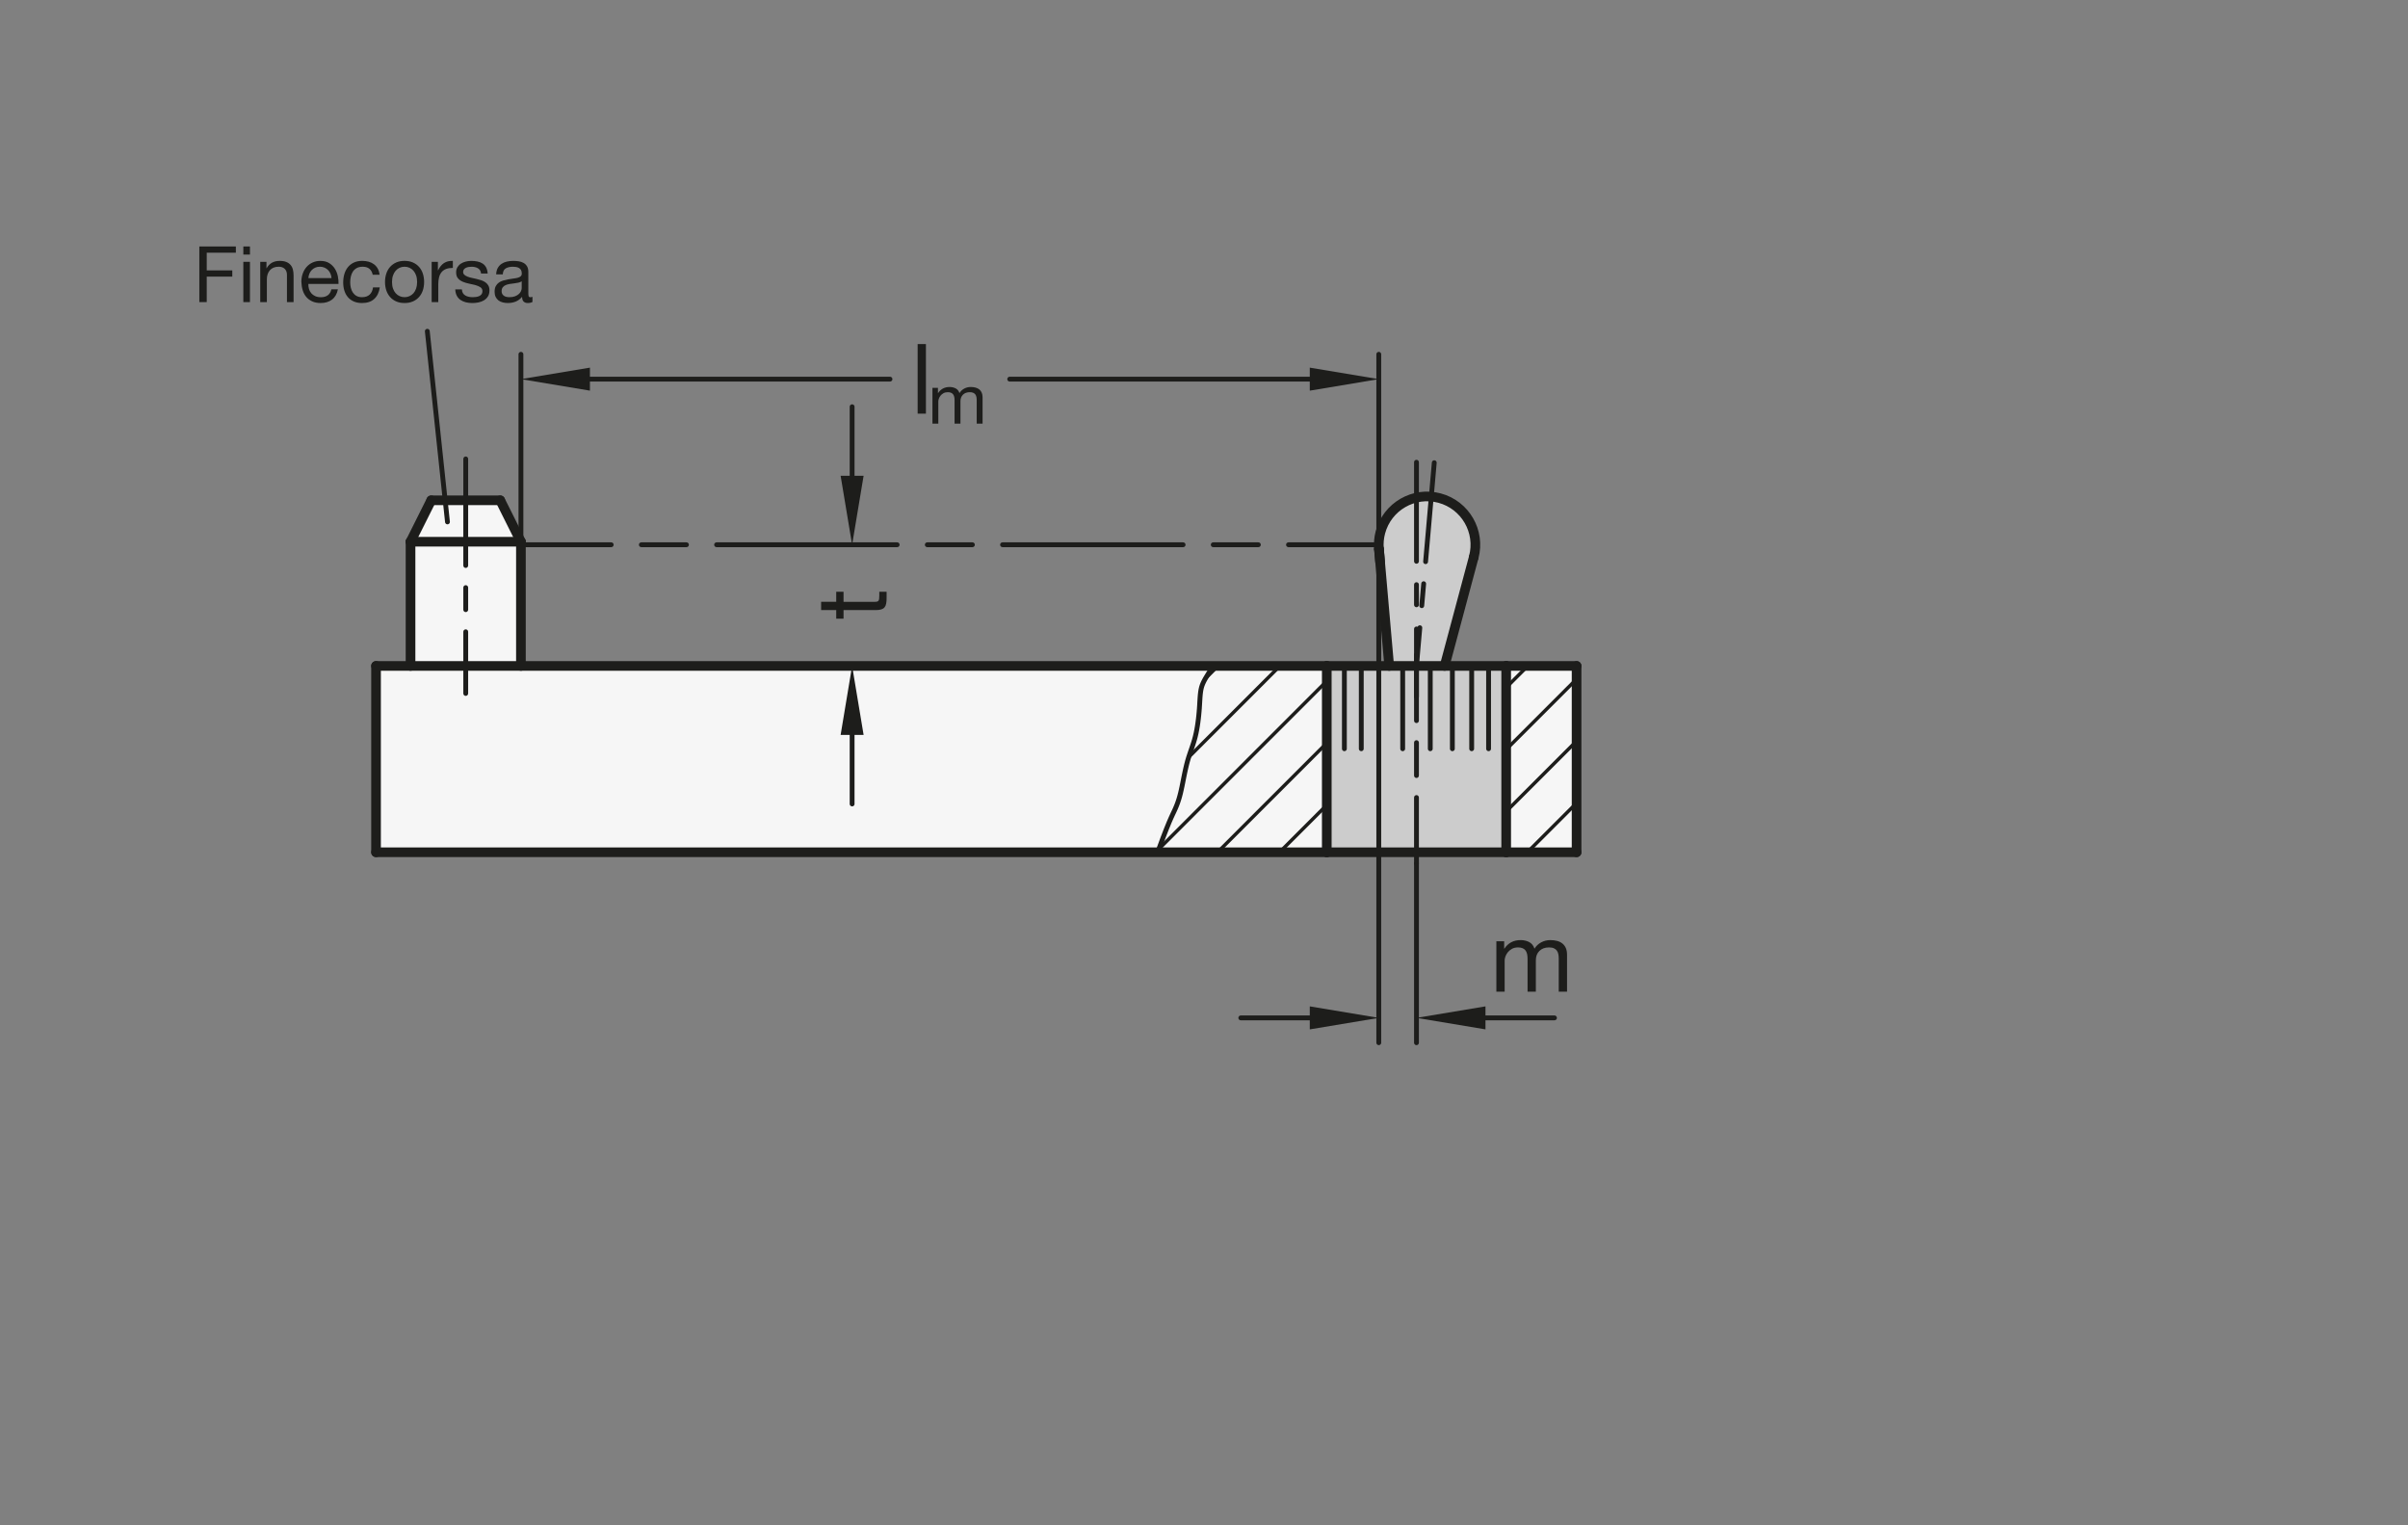 <?xml version="1.0" encoding="UTF-8"?>
<svg xmlns="http://www.w3.org/2000/svg" version="1.1" viewBox="0 0 247.323 156.614">
  <rect x="0" y="0" width="247.323" height="156.614" fill="#808080" stroke="none"/>
  <!-- Generator: Adobe Illustrator 28.6.0, SVG Export Plug-In . SVG Version: 1.2.0 Build 709)  -->
  <g>
    <g id="MD_x5F_3_x5F_FUELLUNG_x5F_WS">
      <g id="LWPOLYLINE">
        <path d="M53.504,55.63l-2.126-4.252h-7.087l-2.126,4.252v12.756h-3.543v19.134h123.307v-19.134h-13.554l2.99-11.16c.709-2.646-.861-5.366-3.508-6.076s-5.366.861-6.076,3.508c-.15.559-.201,1.14-.15,1.716l1.051,12.011H53.504v-12.756Z" fill="#fff"/>
      </g>
    </g>
    <g id="MD_x5F_3_x5F_FUELLUNG_x5F_GR">
      <g id="LWPOLYLINE-2" data-name="LWPOLYLINE">
        <path d="M53.504,55.63l-2.126-4.252h-7.087l-2.126,4.252v12.756h-3.543v19.134h123.307v-19.134h-13.554l2.99-11.16c.709-2.646-.861-5.366-3.508-6.076s-5.366.861-6.076,3.508c-.15.559-.201,1.14-.15,1.716l1.051,12.011H53.504v-12.756Z" fill="#f6f6f6"/>
      </g>
    </g>
    <g id="MD_x5F_6_x5F_COLOR_x5F_K027">
      <g id="POLYLINE">
        <path d="M136.272,68.386v19.134h18.425v-19.134h-6.323l2.99-11.16c.709-2.646-.861-5.366-3.508-6.076s-5.366.861-6.076,3.508c-.15.559-.201,1.14-.15,1.716l1.051,12.011h-6.41Z" fill="#ccc"/>
      </g>
    </g>
    <g id="MD_x5F_2_x5F_SCHRAFFUR">
      <g id="HATCH">
        <path d="M136.272,68.386h-11.681l-.154.257-.194.317-.174.282-.154.253-.136.231-.118.216-.1.208-.084.206-.068.212-.053.223-.041.236-.031.249-.024.263-.019.278-.017.294-.018.311-.022.328-.027.345-.034.359-.04.368-.047.372-.055.372-.063.368-.071.359-.08.345-.088.329-.096.316-.101.307-.104.304-.106.305-.105.312-.103.323-.099.339-.093.359-.088.374-.084.383-.08.386-.077.383-.075.374-.073.359-.072.337-.073.312-.074.29-.078.273-.083.261-.089.255-.098.253-.108.256-.12.265-.136.288-.167.362-.216.496-.282.69-.365.945-.466,1.261-.066.184h17.369v-19.134M161.929,68.386h-7.231v19.134h7.231v-19.134Z" fill="none"/>
        <path d="M123.813,69.669l1.283-1.283M122.09,77.756l9.37-9.37M119.024,87.186l17.248-17.248M125.054,87.52l11.218-11.218M131.418,87.52l4.854-4.854M154.698,70.604l2.218-2.218M154.698,76.968l7.231-7.231M154.698,83.332l7.231-7.231M156.874,87.52l5.055-5.055" fill="none" stroke="#1d1d1b" stroke-linecap="round" stroke-linejoin="round" stroke-width=".354"/>
      </g>
    </g>
    <g id="MD_x5F_1_x5F_035">
      <g id="POLYLINE-2" data-name="POLYLINE">
        <polyline points="124.591 68.386 124.438 68.643 124.243 68.96 124.069 69.242 123.915 69.495 123.779 69.726 123.662 69.943 123.562 70.151 123.478 70.357 123.41 70.569 123.357 70.792 123.316 71.027 123.286 71.276 123.262 71.54 123.243 71.818 123.225 72.112 123.207 72.423 123.186 72.751 123.158 73.096 123.125 73.455 123.084 73.823 123.037 74.195 122.982 74.568 122.919 74.936 122.848 75.294 122.768 75.64 122.68 75.968 122.584 76.284 122.483 76.591 122.379 76.895 122.273 77.201 122.168 77.513 122.064 77.836 121.965 78.175 121.872 78.534 121.784 78.907 121.7 79.29 121.62 79.675 121.543 80.058 121.469 80.432 121.396 80.79 121.323 81.128 121.251 81.44 121.177 81.73 121.099 82.004 121.016 82.265 120.927 82.52 120.829 82.773 120.721 83.029 120.601 83.294 120.465 83.582 120.298 83.943 120.082 84.439 119.8 85.129 119.435 86.075 118.969 87.336 118.903 87.52" fill="none" stroke="#1d1d1b" stroke-linecap="round" stroke-linejoin="round" stroke-width=".496"/>
      </g>
      <g id="LINE">
        <line x1="146.902" y1="68.386" x2="146.902" y2="76.89" fill="none" stroke="#1d1d1b" stroke-linecap="round" stroke-linejoin="round" stroke-width=".496"/>
      </g>
      <g id="LINE-2" data-name="LINE">
        <line x1="151.154" y1="68.386" x2="151.154" y2="76.89" fill="none" stroke="#1d1d1b" stroke-linecap="round" stroke-linejoin="round" stroke-width=".496"/>
      </g>
      <g id="LINE-3" data-name="LINE">
        <line x1="149.17" y1="68.386" x2="149.17" y2="76.89" fill="none" stroke="#1d1d1b" stroke-linecap="round" stroke-linejoin="round" stroke-width=".496"/>
      </g>
      <g id="LINE-4" data-name="LINE">
        <line x1="152.891" y1="68.386" x2="152.891" y2="76.89" fill="none" stroke="#1d1d1b" stroke-linecap="round" stroke-linejoin="round" stroke-width=".496"/>
      </g>
      <g id="LINE-5" data-name="LINE">
        <line x1="138.08" y1="68.386" x2="138.08" y2="76.89" fill="none" stroke="#1d1d1b" stroke-linecap="round" stroke-linejoin="round" stroke-width=".496"/>
      </g>
      <g id="LINE-6" data-name="LINE">
        <line x1="139.816" y1="68.386" x2="139.816" y2="76.89" fill="none" stroke="#1d1d1b" stroke-linecap="round" stroke-linejoin="round" stroke-width=".496"/>
      </g>
      <g id="LINE-7" data-name="LINE">
        <line x1="144.068" y1="68.386" x2="144.068" y2="76.89" fill="none" stroke="#1d1d1b" stroke-linecap="round" stroke-linejoin="round" stroke-width=".496"/>
      </g>
      <g id="LINE-8" data-name="LINE">
        <line x1="45.959" y1="53.596" x2="43.889" y2="34.018" fill="none" stroke="#1d1d1b" stroke-linecap="round" stroke-linejoin="round" stroke-width=".496"/>
      </g>
    </g>
    <g id="MD_x5F_2_x5F_MITTELLINIE">
      <g id="LINE-9" data-name="LINE">
        <path d="M145.485,88.915c-.137,0-.248-.111-.248-.248v-6.768c0-.137.111-.248.248-.248s.248.111.248.248v6.768c0,.137-.111.248-.248.248ZM145.485,79.892c-.137,0-.248-.111-.248-.248v-3.383c0-.137.111-.248.248-.248s.248.111.248.248v3.383c0,.137-.111.248-.248.248ZM145.485,74.253c-.137,0-.248-.111-.248-.248v-6.768c0-.137.111-.248.248-.248s.248.111.248.248v6.768c0,.137-.111.248-.248.248Z" fill="#1d1d1b"/>
      </g>
      <g id="LINE-10" data-name="LINE">
        <path d="M141.613,56.19h-9.274c-.137,0-.248-.111-.248-.248s.111-.248.248-.248h9.274c.137,0,.248.111.248.248s-.111.248-.248.248ZM129.246,56.19h-4.637c-.137,0-.248-.111-.248-.248s.111-.248.248-.248h4.637c.137,0,.248.111.248.248s-.111.248-.248.248ZM121.518,56.19h-18.549c-.137,0-.248-.111-.248-.248s.111-.248.248-.248h18.549c.137,0,.248.111.248.248s-.111.248-.248.248ZM99.877,56.19h-4.637c-.137,0-.248-.111-.248-.248s.111-.248.248-.248h4.637c.137,0,.248.111.248.248s-.111.248-.248.248ZM92.148,56.19h-18.549c-.137,0-.248-.111-.248-.248s.111-.248.248-.248h18.549c.137,0,.248.111.248.248s-.111.248-.248.248ZM70.508,56.19h-4.637c-.137,0-.248-.111-.248-.248s.111-.248.248-.248h4.637c.137,0,.248.111.248.248s-.111.248-.248.248ZM62.779,56.19h-9.275c-.137,0-.248-.111-.248-.248s.111-.248.248-.248h9.275c.137,0,.248.111.248.248s-.111.248-.248.248Z" fill="#1d1d1b"/>
      </g>
      <g id="LINE-11" data-name="LINE">
        <path d="M141.613,68.634c-.137,0-.248-.111-.248-.248v-12.443c0-.137.111-.248.248-.248s.248.111.248.248v12.443c0,.137-.111.248-.248.248Z" fill="#1d1d1b"/>
      </g>
      <g id="LINE-12" data-name="LINE">
        <path d="M146.421,57.929c-.007,0-.015,0-.021,0-.137-.012-.237-.132-.226-.269l.89-10.167c.013-.136.131-.243.269-.226.137.012.237.132.226.269l-.89,10.167c-.012.129-.119.227-.247.227Z" fill="#1d1d1b"/>
      </g>
      <g id="LINE-13" data-name="LINE">
        <path d="M146.027,62.447c-.007,0-.015,0-.021,0-.137-.012-.237-.132-.226-.269l.197-2.259c.013-.136.13-.241.269-.226.137.012.237.132.226.269l-.197,2.259c-.012.129-.119.227-.247.227Z" fill="#1d1d1b"/>
      </g>
      <g id="LINE-14" data-name="LINE">
        <path d="M145.485,68.634c-.007,0-.015,0-.021,0-.137-.012-.237-.132-.226-.269l.344-3.927c.013-.136.131-.235.269-.226.137.012.237.132.226.269l-.344,3.927c-.012.129-.119.227-.247.227Z" fill="#1d1d1b"/>
      </g>
      <g id="LINE-15" data-name="LINE">
        <path d="M47.835,58.322c-.137,0-.248-.111-.248-.248v-10.948c0-.137.111-.248.248-.248s.248.111.248.248v10.948c0,.137-.111.248-.248.248Z" fill="#1d1d1b"/>
      </g>
      <g id="LINE-16" data-name="LINE">
        <path d="M47.835,62.857c-.137,0-.248-.111-.248-.248v-2.268c0-.137.111-.248.248-.248s.248.111.248.248v2.268c0,.137-.111.248-.248.248Z" fill="#1d1d1b"/>
      </g>
      <g id="LINE-17" data-name="LINE">
        <path d="M47.835,71.462c-.137,0-.248-.111-.248-.248v-6.337c0-.137.111-.248.248-.248s.248.111.248.248v6.337c0,.137-.111.248-.248.248Z" fill="#1d1d1b"/>
      </g>
      <g id="LINE-18" data-name="LINE">
        <path d="M145.485,57.89c-.137,0-.248-.111-.248-.248v-10.175c0-.137.111-.248.248-.248s.248.111.248.248v10.175c0,.137-.111.248-.248.248Z" fill="#1d1d1b"/>
      </g>
      <g id="LINE-19" data-name="LINE">
        <path d="M145.485,62.357c-.137,0-.248-.111-.248-.248v-2.071c0-.137.111-.248.248-.248s.248.111.248.248v2.071c0,.137-.111.248-.248.248Z" fill="#1d1d1b"/>
      </g>
      <g id="LINE-20" data-name="LINE">
        <path d="M145.485,71.802c-.137,0-.248-.111-.248-.248v-6.968c0-.137.111-.248.248-.248s.248.111.248.248v6.968c0,.137-.111.248-.248.248Z" fill="#1d1d1b"/>
      </g>
    </g>
    <g id="MD_x5F_1_x5F_070">
      <g id="LINE-21" data-name="LINE">
        <line x1="38.622" y1="87.52" x2="136.272" y2="87.52" fill="none" stroke="#1d1d1b" stroke-linecap="round" stroke-linejoin="round" stroke-width=".992"/>
      </g>
      <g id="LINE-22" data-name="LINE">
        <line x1="161.929" y1="87.52" x2="161.929" y2="68.386" fill="none" stroke="#1d1d1b" stroke-linecap="round" stroke-linejoin="round" stroke-width=".992"/>
      </g>
      <g id="LINE-23" data-name="LINE">
        <line x1="161.929" y1="68.386" x2="154.698" y2="68.386" fill="none" stroke="#1d1d1b" stroke-linecap="round" stroke-linejoin="round" stroke-width=".992"/>
      </g>
      <g id="LINE-24" data-name="LINE">
        <line x1="38.622" y1="68.386" x2="38.622" y2="87.52" fill="none" stroke="#1d1d1b" stroke-linecap="round" stroke-linejoin="round" stroke-width=".992"/>
      </g>
      <g id="LINE-25" data-name="LINE">
        <line x1="53.504" y1="55.63" x2="53.504" y2="68.386" fill="none" stroke="#1d1d1b" stroke-linecap="round" stroke-linejoin="round" stroke-width=".992"/>
      </g>
      <g id="LINE-26" data-name="LINE">
        <line x1="42.165" y1="55.63" x2="42.165" y2="68.386" fill="none" stroke="#1d1d1b" stroke-linecap="round" stroke-linejoin="round" stroke-width=".992"/>
      </g>
      <g id="LINE-27" data-name="LINE">
        <line x1="53.504" y1="55.63" x2="42.165" y2="55.63" fill="none" stroke="#1d1d1b" stroke-linecap="round" stroke-linejoin="round" stroke-width=".992"/>
      </g>
      <g id="LINE-28" data-name="LINE">
        <line x1="51.378" y1="51.378" x2="44.291" y2="51.378" fill="none" stroke="#1d1d1b" stroke-linecap="round" stroke-linejoin="round" stroke-width=".992"/>
      </g>
      <g id="LINE-29" data-name="LINE">
        <line x1="42.165" y1="55.63" x2="44.291" y2="51.378" fill="none" stroke="#1d1d1b" stroke-linecap="round" stroke-linejoin="round" stroke-width=".992"/>
      </g>
      <g id="LINE-30" data-name="LINE">
        <line x1="51.378" y1="51.378" x2="53.504" y2="55.63" fill="none" stroke="#1d1d1b" stroke-linecap="round" stroke-linejoin="round" stroke-width=".992"/>
      </g>
      <g id="LINE-31" data-name="LINE">
        <line x1="154.698" y1="68.386" x2="154.698" y2="87.52" fill="none" stroke="#1d1d1b" stroke-linecap="round" stroke-linejoin="round" stroke-width=".992"/>
      </g>
      <g id="LINE-32" data-name="LINE">
        <line x1="136.272" y1="68.386" x2="136.272" y2="87.52" fill="none" stroke="#1d1d1b" stroke-linecap="round" stroke-linejoin="round" stroke-width=".992"/>
      </g>
      <g id="LINE-33" data-name="LINE">
        <line x1="136.272" y1="68.386" x2="38.622" y2="68.386" fill="none" stroke="#1d1d1b" stroke-linecap="round" stroke-linejoin="round" stroke-width=".992"/>
      </g>
      <g id="LINE-34" data-name="LINE">
        <line x1="154.698" y1="68.386" x2="136.272" y2="68.386" fill="none" stroke="#1d1d1b" stroke-linecap="round" stroke-linejoin="round" stroke-width=".992"/>
      </g>
      <g id="LINE-35" data-name="LINE">
        <line x1="136.272" y1="87.52" x2="154.698" y2="87.52" fill="none" stroke="#1d1d1b" stroke-linecap="round" stroke-linejoin="round" stroke-width=".992"/>
      </g>
      <g id="LINE-36" data-name="LINE">
        <line x1="154.698" y1="87.52" x2="161.929" y2="87.52" fill="none" stroke="#1d1d1b" stroke-linecap="round" stroke-linejoin="round" stroke-width=".992"/>
      </g>
      <g id="ARC">
        <path d="M151.365,57.226c.709-2.646-.861-5.366-3.508-6.076s-5.366.861-6.076,3.508c-.15.559-.201,1.14-.15,1.716" fill="none" stroke="#1d1d1b" stroke-linecap="round" stroke-linejoin="round" stroke-width=".992"/>
      </g>
      <g id="LINE-37" data-name="LINE">
        <line x1="151.365" y1="57.226" x2="148.375" y2="68.386" fill="none" stroke="#1d1d1b" stroke-linecap="round" stroke-linejoin="round" stroke-width=".992"/>
      </g>
      <g id="LINE-38" data-name="LINE">
        <line x1="141.632" y1="56.375" x2="142.683" y2="68.386" fill="none" stroke="#1d1d1b" stroke-linecap="round" stroke-linejoin="round" stroke-width=".992"/>
      </g>
      <g id="LINE-39" data-name="LINE">
        <line x1="141.632" y1="56.375" x2="141.746" y2="57.678" fill="none" stroke="#1d1d1b" stroke-linecap="round" stroke-linejoin="round" stroke-width=".992"/>
      </g>
    </g>
    <g id="MD_x5F_2_x5F_BEMASSUNG">
      <g id="DIMENSION">
        <g id="LINE-40" data-name="LINE">
          <line x1="87.52" y1="75.472" x2="87.52" y2="82.559" fill="#1d1d1b" stroke="#1d1d1b" stroke-linecap="round" stroke-linejoin="round" stroke-width=".496"/>
        </g>
        <g id="LINE-41" data-name="LINE">
          <line x1="87.52" y1="48.856" x2="87.52" y2="41.769" fill="#1d1d1b" stroke="#1d1d1b" stroke-linecap="round" stroke-linejoin="round" stroke-width=".496"/>
        </g>
        <g id="SOLID">
          <polygon points="86.339 75.472 88.701 75.472 87.52 68.386 87.52 68.386 86.339 75.472" fill="#1d1d1b"/>
        </g>
        <g id="SOLID-2" data-name="SOLID">
          <polygon points="86.339 48.856 88.701 48.856 87.52 55.942 87.52 55.942 86.339 48.856" fill="#1d1d1b"/>
        </g>
        <g id="MTEXT">
          <path d="M85.888,61.802v-1.031h.751v1.031h3.213c.1,0,.18-.008.24-.025.06-.017.106-.048.14-.095.034-.046.056-.112.065-.195.01-.083.015-.191.015-.325v-.39h.751v.65c0,.22-.015.409-.045.565-.03.157-.085.284-.165.38-.08.097-.193.169-.341.215-.146.047-.34.07-.58.07h-3.293v.881h-.751v-.881h-1.552v-.851h1.552Z" fill="#1d1d1b"/>
        </g>
      </g>
      <g id="DIMENSION-2" data-name="DIMENSION">
        <g id="LINE-42" data-name="LINE">
          <line x1="141.613" y1="68.386" x2="141.613" y2="107.079" fill="#1d1d1b" stroke="#1d1d1b" stroke-linecap="round" stroke-linejoin="round" stroke-width=".496"/>
        </g>
        <g id="LINE-43" data-name="LINE">
          <line x1="145.485" y1="88.668" x2="145.485" y2="107.079" fill="#1d1d1b" stroke="#1d1d1b" stroke-linecap="round" stroke-linejoin="round" stroke-width=".496"/>
        </g>
        <g id="LINE-44" data-name="LINE">
          <line x1="134.526" y1="104.528" x2="127.44" y2="104.528" fill="#1d1d1b" stroke="#1d1d1b" stroke-linecap="round" stroke-linejoin="round" stroke-width=".496"/>
        </g>
        <g id="LINE-45" data-name="LINE">
          <line x1="152.572" y1="104.528" x2="159.658" y2="104.528" fill="#1d1d1b" stroke="#1d1d1b" stroke-linecap="round" stroke-linejoin="round" stroke-width=".496"/>
        </g>
        <g id="MTEXT-2" data-name="MTEXT">
          <path d="M153.691,96.659h.801v.762h.02c.387-.588.944-.881,1.672-.881.32,0,.61.066.871.199.26.135.443.361.55.682.174-.281.404-.498.691-.65.286-.154.597-.23.931-.23.26,0,.495.027.705.084.211.057.391.146.541.266.15.121.267.275.351.465.083.191.125.42.125.686v3.795h-.852v-3.395c0-.16-.013-.309-.04-.449-.026-.141-.076-.262-.149-.365-.074-.104-.176-.186-.306-.246s-.299-.09-.506-.09c-.413,0-.742.121-.985.361-.244.24-.365.561-.365.961v3.223h-.851v-3.395c0-.166-.016-.32-.046-.459-.029-.141-.081-.262-.154-.365-.074-.104-.174-.184-.301-.24s-.283-.086-.471-.086c-.253,0-.467.051-.641.15-.173.1-.314.221-.425.359-.11.141-.19.287-.24.436-.05.15-.075.275-.075.377v3.223h-.851v-5.176Z" fill="#1d1d1b"/>
        </g>
        <g id="SOLID-3" data-name="SOLID">
          <polygon points="134.526 103.346 134.526 105.709 141.613 104.528 141.613 104.528 134.526 103.346" fill="#1d1d1b"/>
        </g>
        <g id="SOLID-4" data-name="SOLID">
          <polygon points="152.572 103.346 152.572 105.709 145.485 104.528 145.485 104.528 152.572 103.346" fill="#1d1d1b"/>
        </g>
      </g>
      <g id="DIMENSION-3" data-name="DIMENSION">
        <g id="LINE-46" data-name="LINE">
          <line x1="53.504" y1="55.942" x2="53.504" y2="36.383" fill="#1d1d1b" stroke="#1d1d1b" stroke-linecap="round" stroke-linejoin="round" stroke-width=".496"/>
        </g>
        <g id="LINE-47" data-name="LINE">
          <line x1="141.613" y1="55.942" x2="141.613" y2="36.383" fill="#1d1d1b" stroke="#1d1d1b" stroke-linecap="round" stroke-linejoin="round" stroke-width=".496"/>
        </g>
        <g id="LINE-48" data-name="LINE">
          <line x1="60.591" y1="38.934" x2="91.41" y2="38.934" fill="#1d1d1b" stroke="#1d1d1b" stroke-linecap="round" stroke-linejoin="round" stroke-width=".496"/>
        </g>
        <g id="LINE-49" data-name="LINE">
          <line x1="134.526" y1="38.934" x2="103.707" y2="38.934" fill="#1d1d1b" stroke="#1d1d1b" stroke-linecap="round" stroke-linejoin="round" stroke-width=".496"/>
        </g>
        <g id="SOLID-5" data-name="SOLID">
          <polygon points="60.591 37.753 60.591 40.116 53.504 38.934 53.504 38.934 60.591 37.753" fill="#1d1d1b"/>
        </g>
        <g id="SOLID-6" data-name="SOLID">
          <polygon points="134.526 37.753 134.526 40.116 141.613 38.934 141.613 38.934 134.526 37.753" fill="#1d1d1b"/>
        </g>
        <g id="MTEXT-3" data-name="MTEXT">
          <path d="M94.25,35.332h.851v7.146h-.851v-7.146Z" fill="#1d1d1b"/>
          <path d="M95.767,39.827h.569v.54h.014c.275-.417.67-.626,1.187-.626.227,0,.433.048.618.143.185.095.315.256.391.483.123-.199.287-.354.49-.462.204-.109.424-.164.661-.164.185,0,.352.021.501.061s.277.104.384.188.189.195.249.33c.06.136.089.298.089.487v2.693h-.604v-2.409c0-.113-.009-.221-.028-.319-.019-.1-.055-.187-.106-.26-.052-.073-.125-.132-.217-.174-.092-.043-.212-.064-.359-.064-.294,0-.527.085-.7.256s-.259.398-.259.683v2.288h-.604v-2.409c0-.118-.011-.228-.032-.327-.021-.1-.058-.186-.11-.259-.052-.073-.124-.131-.213-.171s-.201-.061-.334-.061c-.18,0-.332.036-.455.106-.124.071-.224.156-.302.256s-.135.203-.17.31-.053.195-.053.267v2.288h-.604v-3.674Z" fill="#1d1d1b"/>
        </g>
      </g>
    </g>
    <g id="MD_x5F_2_x5F_TEXT_x5F_IT">
      <g id="Festanschlag">
        <g>
          <path d="M20.473,25.311h3.752v.64h-2.992v1.816h2.624v.64h-2.624v2.616h-.76v-5.712Z" fill="#1d1d1b"/>
          <path d="M25.673,26.143h-.68v-.832h.68v.832ZM24.992,26.887h.68v4.136h-.68v-4.136Z" fill="#1d1d1b"/>
          <path d="M26.729,26.887h.64v.655h.016c.283-.501.73-.752,1.344-.752.272,0,.499.038.68.112.181.075.328.179.44.312.112.133.191.292.236.476.045.184.068.388.068.612v2.72h-.68v-2.8c0-.256-.075-.459-.224-.608-.149-.149-.355-.224-.616-.224-.208,0-.388.032-.54.096-.152.064-.279.155-.38.272-.102.117-.177.255-.228.412s-.076.329-.076.516v2.336h-.68v-4.136Z" fill="#1d1d1b"/>
          <path d="M34.705,29.711c-.091.464-.291.814-.6,1.052s-.699.355-1.168.355c-.331,0-.617-.055-.86-.164s-.447-.26-.612-.451c-.165-.192-.289-.422-.372-.688-.083-.267-.129-.558-.14-.872,0-.31.048-.596.144-.86.096-.264.23-.491.404-.684s.379-.341.616-.448c.237-.106.497-.16.78-.16.368,0,.673.076.916.229s.438.346.584.58.248.49.304.768c.056.277.079.542.068.792h-3.096c-.005.182.016.354.064.517.048.162.125.307.232.432.106.125.242.226.408.3.166.075.36.112.584.112.288,0,.524-.066.708-.2.184-.133.305-.336.364-.607h.672ZM34.049,28.559c-.011-.16-.046-.312-.108-.456-.061-.145-.144-.269-.248-.372-.104-.104-.227-.187-.368-.248-.142-.062-.297-.092-.468-.092-.176,0-.334.03-.476.092-.141.062-.263.146-.364.252-.102.106-.182.23-.24.372s-.093.292-.104.452h2.376Z" fill="#1d1d1b"/>
          <path d="M38.281,28.215c-.053-.262-.165-.465-.336-.608-.17-.144-.4-.216-.688-.216-.245,0-.451.045-.616.136-.166.091-.297.211-.396.36-.099.149-.169.321-.212.516-.042.195-.064.396-.064.604,0,.191.023.378.068.56.045.182.116.343.212.484.096.141.22.255.372.34.152.085.337.128.556.128.336,0,.599-.088.788-.264.189-.177.305-.425.348-.744h.696c-.075.512-.265.908-.572,1.188-.307.28-.724.42-1.252.42-.315,0-.593-.052-.836-.155-.243-.104-.446-.25-.608-.437s-.285-.409-.368-.668c-.083-.259-.124-.543-.124-.852s.04-.599.12-.868c.08-.27.201-.504.364-.704s.365-.357.608-.472c.243-.115.529-.173.86-.173.234,0,.455.028.66.084.206.057.387.144.544.261s.287.265.388.443c.101.179.165.391.192.637h-.704Z" fill="#1d1d1b"/>
          <path d="M39.545,28.958c0-.304.042-.588.128-.852s.213-.493.384-.688c.171-.195.38-.349.628-.461.248-.111.537-.168.868-.168.325,0,.613.057.864.168.25.112.461.266.632.461.17.194.299.424.384.688.085.264.128.548.128.852s-.043.587-.128.849c-.085.261-.213.489-.384.684-.171.195-.381.349-.632.46-.251.112-.539.168-.864.168-.331,0-.62-.056-.868-.168-.248-.111-.458-.265-.628-.46-.17-.194-.298-.423-.384-.684-.085-.262-.128-.544-.128-.849ZM40.264,28.958c0,.251.033.474.1.668.067.195.159.357.276.488.118.131.255.23.412.3s.324.104.5.104.343-.035.5-.104.295-.169.412-.3.209-.293.276-.488c.067-.194.1-.417.1-.668s-.033-.473-.1-.668c-.066-.194-.159-.358-.276-.491-.117-.134-.255-.235-.412-.305s-.324-.104-.5-.104-.343.034-.5.104-.294.171-.412.305c-.117.133-.209.297-.276.491-.067.195-.1.418-.1.668Z" fill="#1d1d1b"/>
          <path d="M44.336,26.887h.64v.872h.016c.165-.336.368-.584.608-.744.24-.16.544-.234.912-.225v.721c-.272,0-.504.037-.696.111-.192.075-.347.185-.464.328-.117.145-.203.32-.256.528s-.08.442-.08.704v1.84h-.68v-4.136Z" fill="#1d1d1b"/>
          <path d="M47.441,29.719c.005.154.04.282.104.384.064.102.148.183.252.244s.221.105.352.132c.13.026.265.04.404.04.106,0,.219-.008.336-.024.117-.016.225-.045.324-.088.099-.042.18-.105.244-.188.064-.083.096-.188.096-.316,0-.176-.067-.31-.2-.399-.133-.091-.3-.164-.5-.221-.2-.056-.417-.106-.652-.151-.235-.046-.452-.109-.652-.192-.2-.083-.367-.198-.5-.348s-.2-.357-.2-.624c0-.208.047-.387.14-.536s.213-.271.36-.364c.146-.093.312-.162.496-.208.184-.045.367-.068.548-.068.229,0,.444.021.644.061.2.04.376.109.528.208.152.099.273.231.364.399s.144.378.16.629h-.68c-.011-.134-.045-.244-.104-.332-.059-.089-.133-.159-.224-.213-.091-.053-.19-.092-.3-.115-.109-.024-.22-.036-.332-.036-.102,0-.204.008-.308.023-.104.017-.199.044-.284.084-.085.04-.155.095-.208.164-.054.069-.08.155-.08.257,0,.122.041.221.124.296.083.074.188.137.316.188s.272.094.432.128c.16.035.32.071.48.108.17.037.337.083.5.136.163.054.307.124.432.212.125.088.227.199.304.332.077.134.116.299.116.496,0,.251-.052.459-.156.624s-.24.299-.408.4c-.168.101-.357.173-.568.216-.21.042-.42.063-.628.063-.235,0-.455-.025-.66-.076-.205-.05-.388-.13-.548-.239s-.288-.254-.384-.433c-.096-.179-.149-.396-.16-.651h.68Z" fill="#1d1d1b"/>
          <path d="M54.688,31.007c-.123.074-.285.111-.488.111-.176,0-.316-.051-.42-.151-.104-.102-.156-.265-.156-.488-.187.224-.404.387-.652.488-.248.101-.516.151-.804.151-.187,0-.364-.021-.532-.063-.168-.043-.313-.111-.436-.204-.123-.094-.22-.213-.292-.36-.072-.146-.108-.324-.108-.532,0-.234.04-.426.12-.575.08-.149.185-.271.316-.364.13-.094.28-.164.448-.212s.34-.088.516-.12c.187-.037.364-.065.532-.084.168-.019.316-.045.444-.08.128-.034.229-.085.304-.152.075-.066.112-.164.112-.292,0-.148-.028-.269-.084-.359-.056-.091-.128-.16-.216-.208-.088-.048-.187-.08-.296-.097-.109-.016-.217-.023-.324-.023-.288,0-.528.055-.72.164s-.296.315-.312.62h-.68c.01-.256.064-.473.16-.648.096-.176.224-.318.384-.428.16-.109.342-.188.548-.236.205-.048.425-.072.66-.072.187,0,.372.014.556.04.184.027.351.082.5.164.149.083.27.199.36.349.09.149.136.344.136.584v2.128c0,.16.009.277.028.352.019.075.082.112.188.112.059,0,.128-.014.208-.04v.528ZM53.584,28.887c-.09.063-.204.11-.34.14-.136.029-.28.054-.432.072-.152.019-.305.04-.46.063-.155.024-.293.063-.416.116-.123.054-.223.13-.3.229-.078.099-.116.233-.116.403,0,.112.023.207.068.284.045.077.104.14.176.188.072.048.156.082.252.104.096.021.197.032.304.032.224,0,.416-.03.576-.092.16-.062.291-.139.392-.232.102-.093.176-.194.224-.304s.072-.212.072-.309v-.695Z" fill="#1d1d1b"/>
        </g>
      </g>
    </g>
  </g>
</svg>